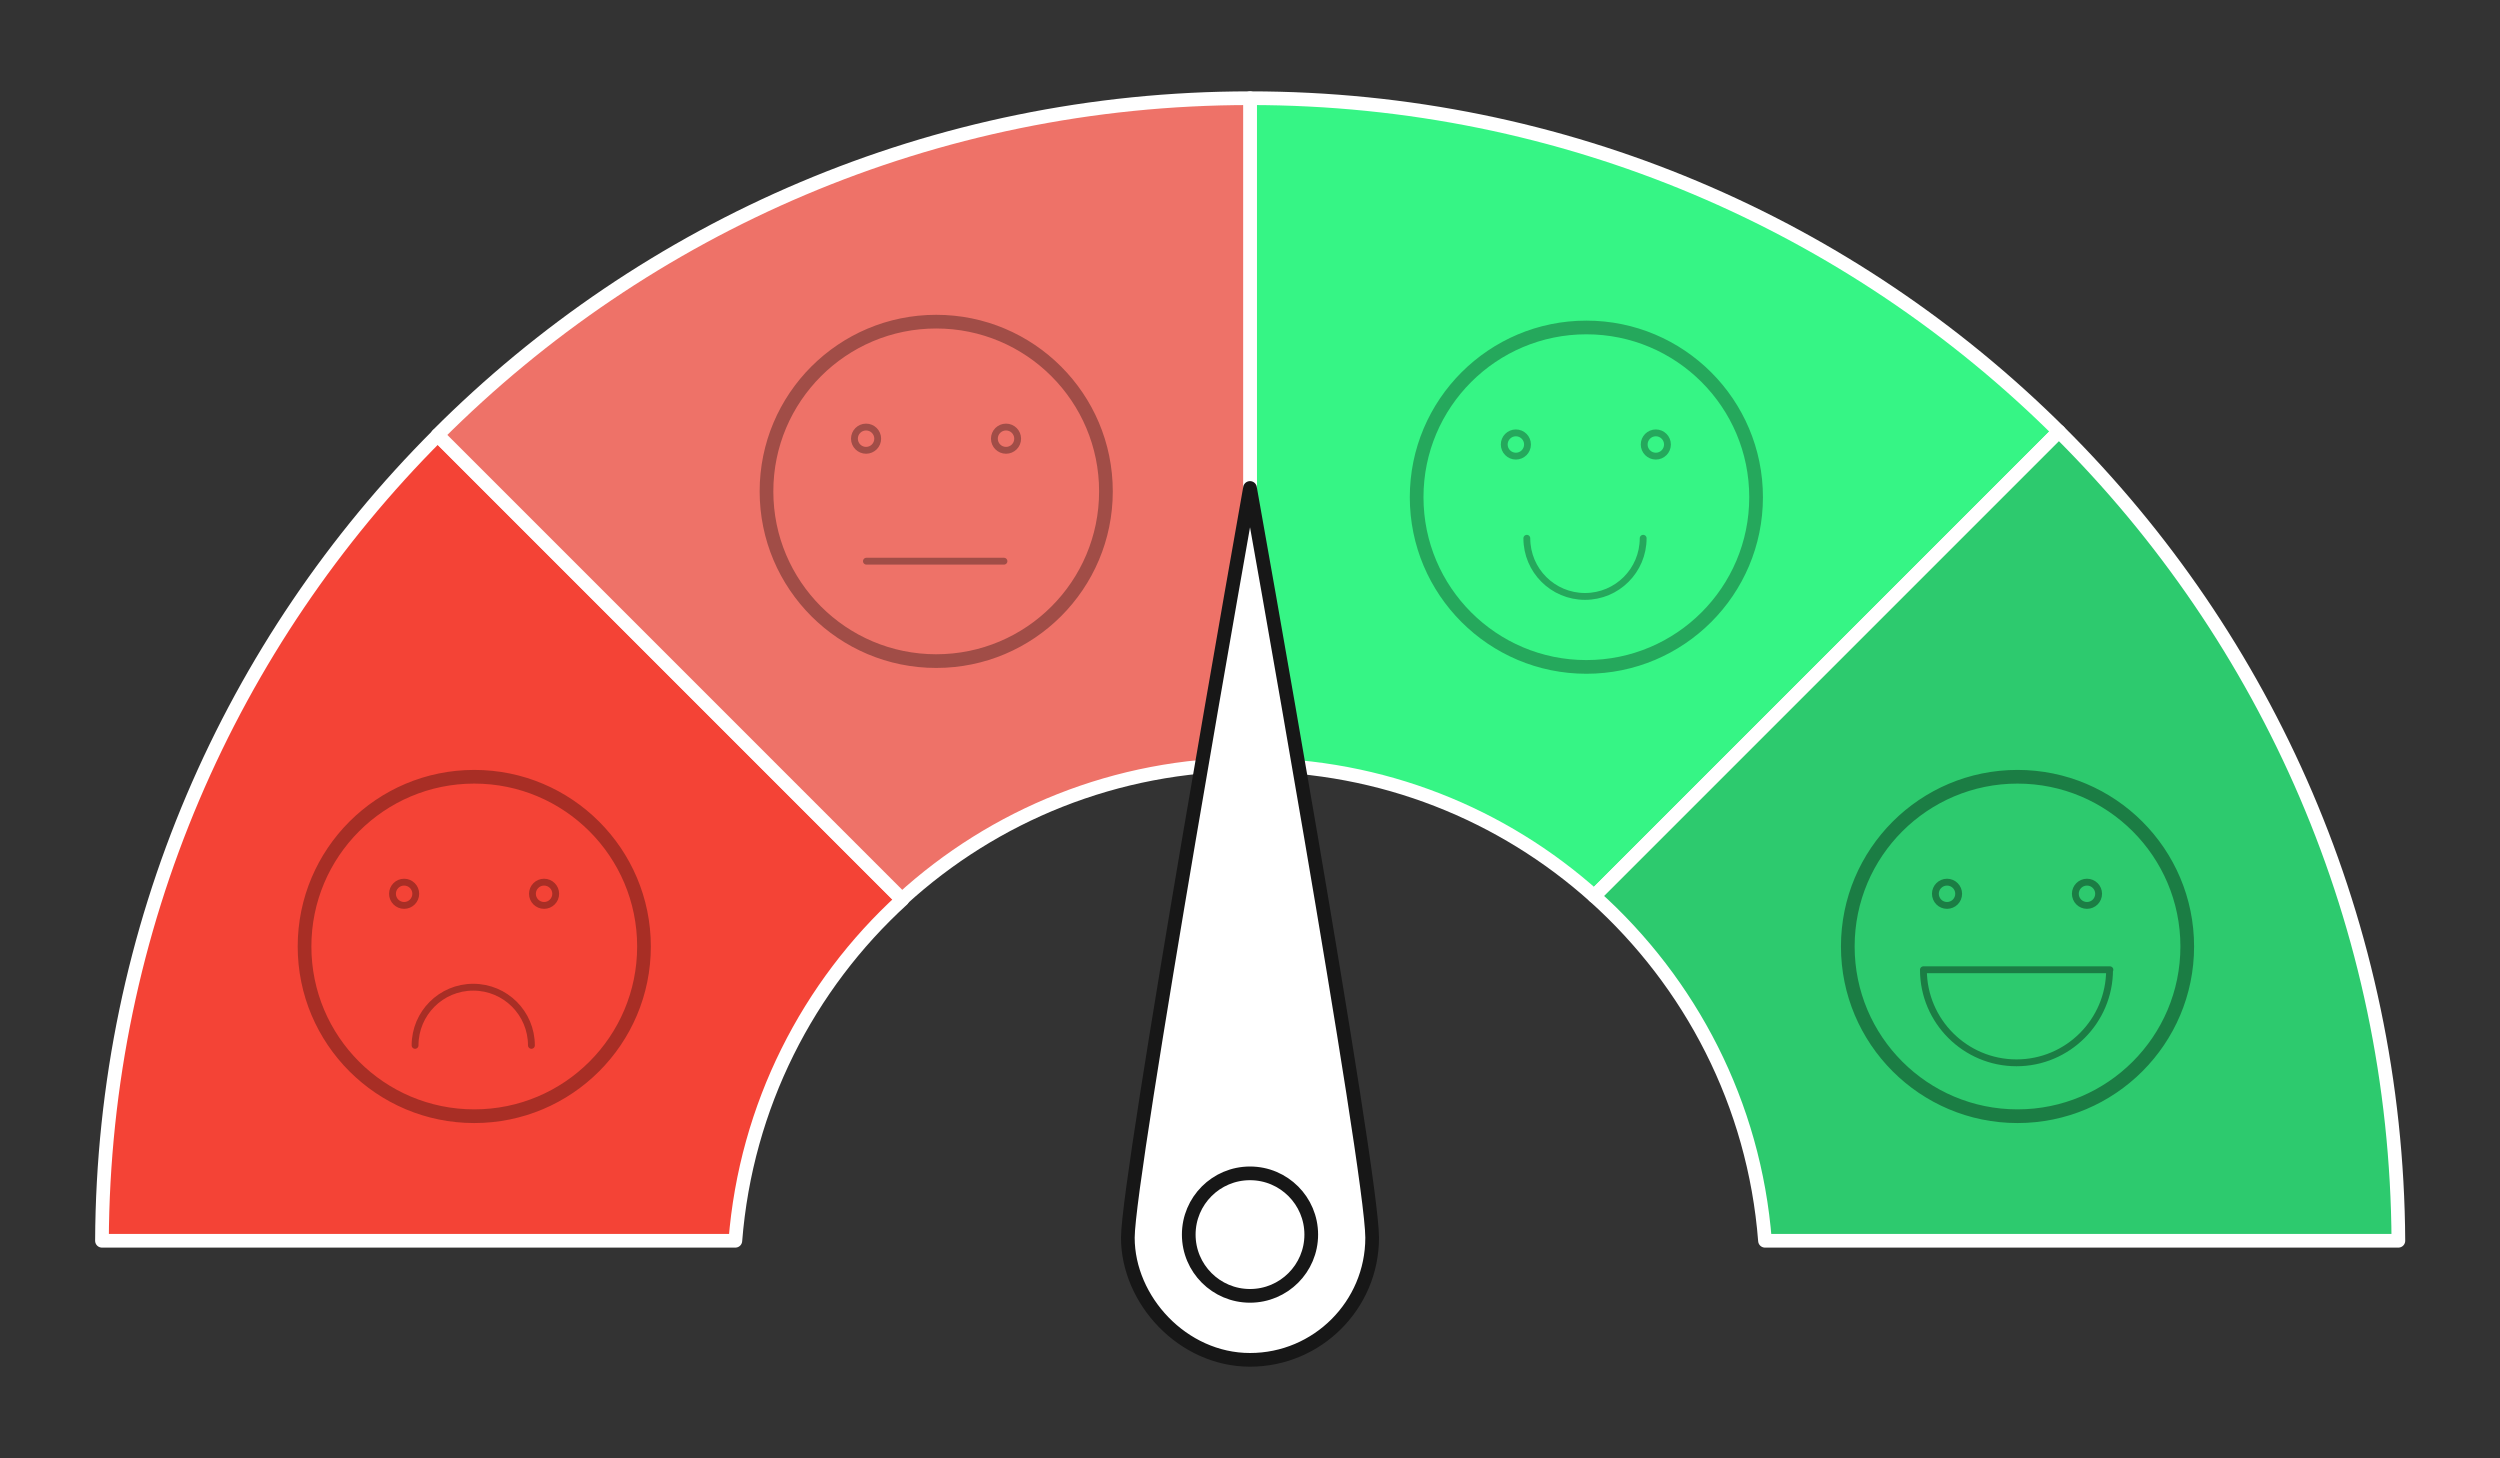 <?xml version="1.0" encoding="UTF-8"?>
<svg xmlns="http://www.w3.org/2000/svg" version="1.1" viewBox="0 0 730.6 426.1">
  <rect x="0" y="0" width="730.6" height="426.1" fill="#333333" stroke="none"/>
  <defs>
    <style>
      .cls-1, .cls-2, .cls-3, .cls-4, .cls-5, .cls-6, .cls-7, .cls-8, .cls-9, .cls-10, .cls-11, .cls-12, .cls-13, .cls-14 {
        stroke-linecap: round;
        stroke-linejoin: round;
      }

      .cls-1, .cls-2, .cls-4, .cls-6 {
        stroke-width: 2px;
      }

      .cls-1, .cls-2, .cls-4, .cls-6, .cls-9 {
        fill: none;
      }

      .cls-1, .cls-11 {
        stroke: #a82e25;
      }

      .cls-2, .cls-9, .cls-14 {
        stroke: #a14d47;
      }

      .cls-3, .cls-5, .cls-7, .cls-8, .cls-10, .cls-11, .cls-12, .cls-13, .cls-14 {
        stroke-width: 4px;
      }

      .cls-3, .cls-10, .cls-12, .cls-13 {
        stroke: #fff;
      }

      .cls-3, .cls-11 {
        fill: #f44336;
      }

      .cls-4, .cls-8 {
        stroke: #25a85c;
      }

      .cls-5, .cls-6 {
        stroke: #1b7d44;
      }

      .cls-5, .cls-10 {
        fill: #2dca6e;
      }

      .cls-7 {
        fill: #fff;
        stroke: #171717;
      }

      .cls-8, .cls-12 {
        fill: #36f585;
      }

      .cls-9 {
        stroke-width: 2px;
      }

      .cls-13, .cls-14 {
        fill: #ee7268;
      }
    </style>
  </defs>
  <!-- Generator: Adobe Illustrator 28.6.0, SVG Export Plug-In . SVG Version: 1.2.0 Build 709)  -->
  <g>
    <g id="Calque_1">
      <path class="cls-12" d="M465.9,261.9l135.8-135.8c-60.6-60.2-144.2-97.4-236.4-97.4v194.8c38.6,0,73.9,14.5,100.6,38.4Z"/>
      <path class="cls-10" d="M515.8,362.6h185.1c-.5-92.4-38.3-176-99.2-236.5l-135.8,135.8c28.1,25.2,46.8,60.7,49.9,100.7Z"/>
      <path class="cls-3" d="M263.6,262.9L127.9,127.2c-60.3,60.3-97.7,143.5-98.1,235.4h185.1c3.1-39.4,21.3-74.6,48.8-99.7L127.9,127.2l135.7,135.7Z"/>
      <path class="cls-13" d="M365.3,28.7c-92.7,0-176.7,37.6-237.4,98.4l135.7,135.7c26.8-24.5,62.5-39.4,101.7-39.4V28.7Z"/>
      <path class="cls-7" d="M365.3,142.6s-35.7,200.9-35.7,219.1,16,35.7,35.7,35.7,35.7-16,35.7-35.7-35.7-219.1-35.7-219.1Z"/>
      <circle class="cls-7" cx="365.3" cy="360.8" r="17.9"/>
      <g>
        <circle class="cls-11" cx="138.6" cy="276.6" r="49.6"/>
        <path class="cls-1" d="M121.3,305.5c0-9.4,7.6-17,17-17s17,7.6,17,17"/>
        <circle class="cls-1" cx="118.1" cy="261.2" r="3.4"/>
        <circle class="cls-1" cx="159" cy="261.2" r="3.4"/>
      </g>
      <g>
        <circle class="cls-5" cx="589.6" cy="276.6" r="49.6"/>
        <path class="cls-6" d="M616.5,283.4c0,15-12.2,27.2-27.2,27.2s-27.2-12.2-27.2-27.2h54.5Z"/>
        <circle class="cls-6" cx="569" cy="261.2" r="3.4"/>
        <circle class="cls-6" cx="609.9" cy="261.2" r="3.4"/>
      </g>
      <g>
        <circle class="cls-14" cx="273.6" cy="143.6" r="49.6"/>
        <circle class="cls-2" cx="253.1" cy="128.2" r="3.4"/>
        <circle class="cls-2" cx="294" cy="128.2" r="3.4"/>
        <line class="cls-9" x1="253.2" y1="164" x2="293.4" y2="164"/>
      </g>
      <g>
        <circle class="cls-8" cx="463.6" cy="145.3" r="49.6"/>
        <path class="cls-4" d="M446.2,157.3c0,9.4,7.6,17,17,17s17-7.6,17-17"/>
        <circle class="cls-4" cx="443" cy="129.9" r="3.4"/>
        <circle class="cls-4" cx="483.9" cy="129.9" r="3.4"/>
      </g>
    </g>
  </g>
</svg>